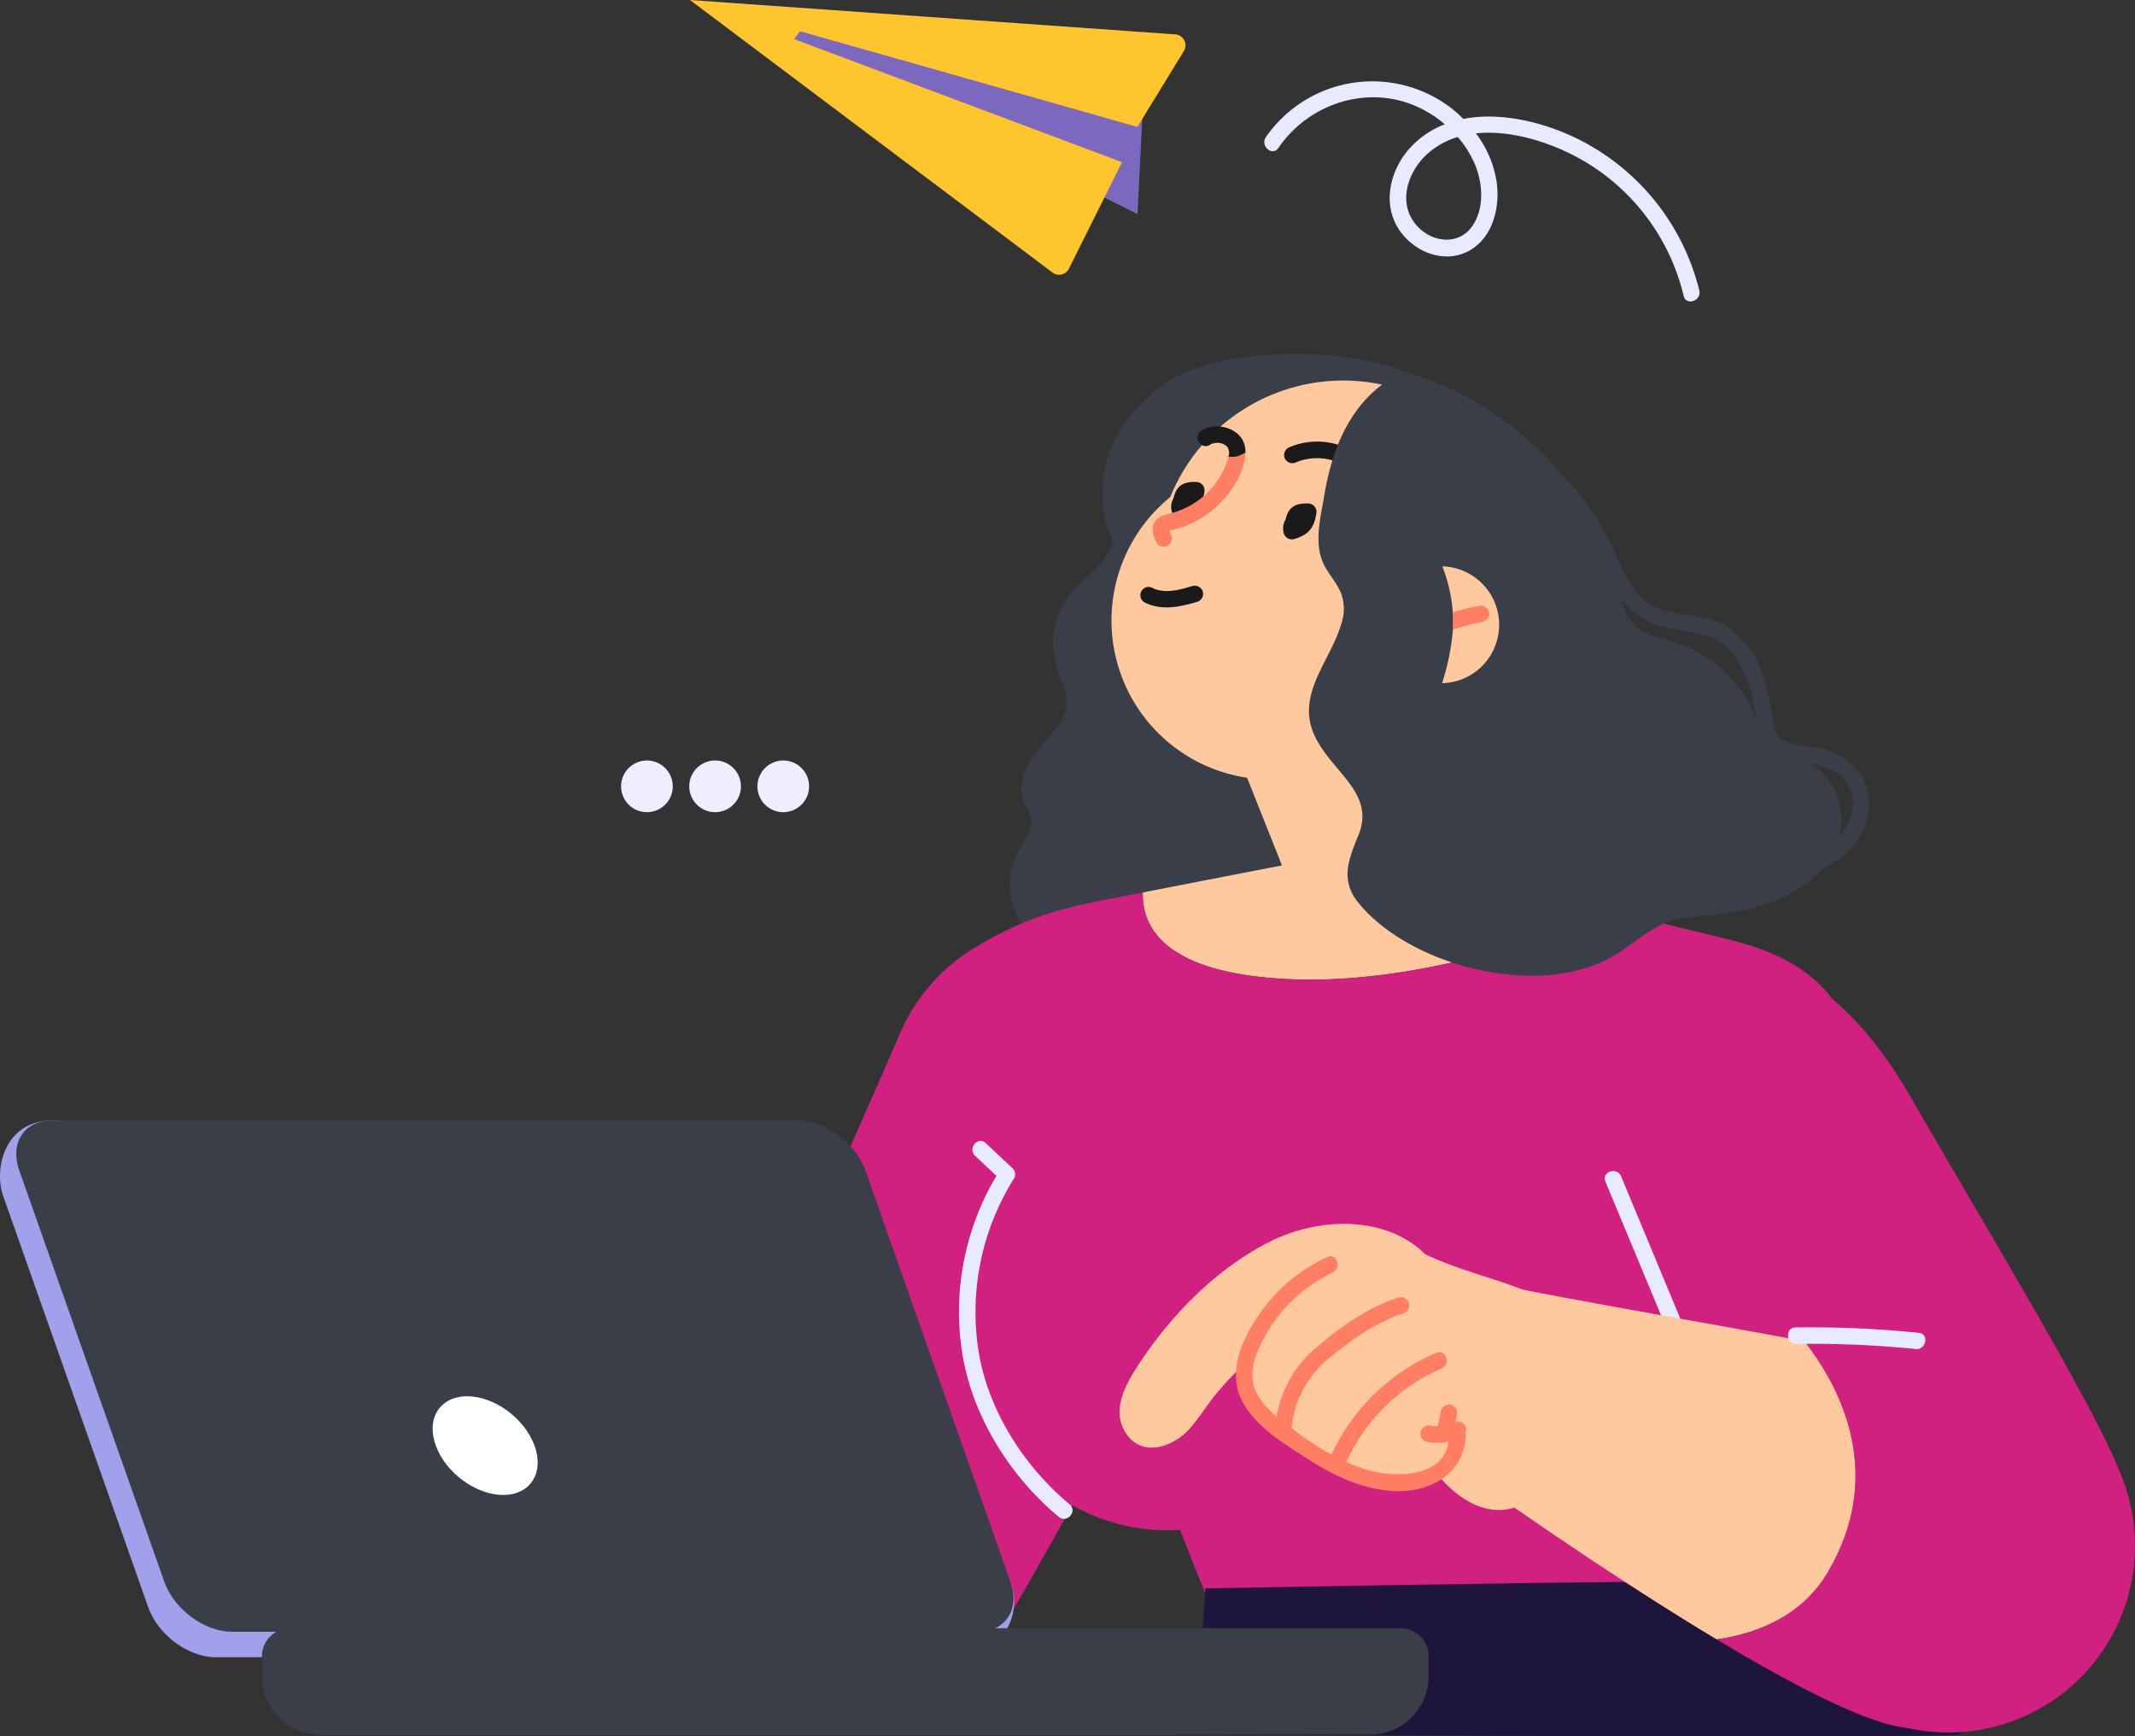 <svg xmlns="http://www.w3.org/2000/svg" xmlns:xlink="http://www.w3.org/1999/xlink" id="Groupe_2977" data-name="Groupe 2977" width="344.534" height="280.225" viewBox="0 0 344.534 280.225"><rect x="0" y="0" width="344.534" height="280.225" fill="#333333" stroke="none"/><defs><clipPath id="clip-path"><rect id="Rectangle_1448" data-name="Rectangle 1448" width="344.534" height="280.225" fill="none"></rect></clipPath></defs><g id="Groupe_2976" data-name="Groupe 2976" clip-path="url(#clip-path)"><path id="Trac&#xE9;_2934" data-name="Trac&#xE9; 2934" d="M342.19,413.943a4.169,4.169,0,1,0,4.169,4.169,4.169,4.169,0,0,0-4.169-4.169" transform="translate(-237.793 -291.203)" fill="#f1edff"></path><path id="Trac&#xE9;_2935" data-name="Trac&#xE9; 2935" d="M379.29,413.943a4.169,4.169,0,1,0,4.169,4.169,4.169,4.169,0,0,0-4.169-4.169" transform="translate(-263.892 -291.203)" fill="#f1edff"></path><path id="Trac&#xE9;_2936" data-name="Trac&#xE9; 2936" d="M416.389,413.943a4.169,4.169,0,1,0,4.169,4.169,4.169,4.169,0,0,0-4.169-4.169" transform="translate(-289.991 -291.203)" fill="#f1edff"></path><path id="Trac&#xE9;_2937" data-name="Trac&#xE9; 2937" d="M414.572,508.946c-6.063,2.021-15.159,3.706-21.9,19.538s-42.107,93.309-38.4,97.352,47.5,7.074,52.55,1.01,33.349-59.287,33.349-59.287Z" transform="translate(-249.036 -358.036)" fill="#d02080"></path><path id="Trac&#xE9;_2938" data-name="Trac&#xE9; 2938" d="M611.932,303.027a70.908,70.908,0,0,1-6.707,24.481,23.463,23.463,0,0,1-6.787,8.547c-3.374,2.52-7.574,3.747-11.6,4.747-7.814,1.947-16.934,3.547-24.841,1.24-6.52-1.893-12.414-7.427-12.267-14.654a11.031,11.031,0,0,1,1.053-4.56c.76-1.587,2.467-3.347,2.413-5.214-.026-1.16-.826-2.12-1.2-3.16a6.315,6.315,0,0,1-.427-2.48,9.151,9.151,0,0,1,1.8-4.827c2.067-3.107,6.307-5.8,5.36-10.041-.467-2.067-1.547-3.934-1.907-6.04a13.067,13.067,0,0,1,.093-4.827c.773-3.84,3.107-6.374,5.987-8.841,3.2-2.76,4.667-6.613,3.094-10.694-.627-1.613,1.907-2.453,2.52-.853a9.067,9.067,0,0,1,.36,1.12,9.615,9.615,0,0,1,5.654-3.494c4.16-.907,8.987-.453,13.174.146a24.559,24.559,0,0,1,12.468,5.134,31.058,31.058,0,0,1,7.813,10.227c3.68,7.44,4.694,15.841,3.947,24.041" transform="translate(-386.725 -184.993)" fill="#393e49"></path><path id="Trac&#xE9;_2939" data-name="Trac&#xE9; 2939" d="M473.677,26.829l-.818,16.654L411.222,12.694l31.536,3.7Z" transform="translate(-289.289 -8.93)" fill="#7c68bf"></path><path id="Trac&#xE9;_2940" data-name="Trac&#xE9; 2940" d="M671.444,211.963c-2.695-4.379-13.394-12.36-22.193-16.285s-30.357-4.937-39.789,2.138-9.89,14.991-9.432,19.874c1.01,10.779,20.885,25.938,24.591,26.275s46.823-32,46.823-32" transform="translate(-422.031 -135.498)" fill="#393e49"></path><path id="Trac&#xE9;_2941" data-name="Trac&#xE9; 2941" d="M670.743,380.115l11.79,29.643,29.98-1.01-13.137-38.4Z" transform="translate(-471.858 -260.534)" fill="#ffc89e"></path><path id="Trac&#xE9;_2942" data-name="Trac&#xE9; 2942" d="M688.809,244.4a30.117,30.117,0,1,1-22.076-36.424A30.117,30.117,0,0,1,688.809,244.4" transform="translate(-442.799 -145.692)" fill="#ffc89e"></path><path id="Trac&#xE9;_2943" data-name="Trac&#xE9; 2943" d="M698.838,472.4c-12.494,5.107-34.255,12.414-54.256,11.24-18.787-1.093-22.828-8.107-22.641-13.947,11.974-2.36,23.134-4.493,23.134-4.493l27.041-2.28s12.841,4.267,26.721,9.48" transform="translate(-437.523 -325.657)" fill="#ffc89e"></path><path id="Trac&#xE9;_2944" data-name="Trac&#xE9; 2944" d="M852.026,518.491c4.548-1.263,21.727-3.284,36.633,22.485s32.591,54.823,34.612,62.908.506,20.969-4.295,25.769-36.247,13.416-43.96,7.327c-14.4-11.369-49.771-89.435-49.771-89.435Z" transform="translate(-580.549 -364.297)" fill="#d02080"></path><path id="Trac&#xE9;_2945" data-name="Trac&#xE9; 2945" d="M633.4,501.732c-8.337-9.1-19.378-8-33.4-13.262-12.494,5.107-34.255,12.414-54.256,11.24-18.787-1.093-22.828-8.107-22.642-13.947-11.2,2.214-17.2,2.921-27.2,8.954A30.138,30.138,0,0,0,511.548,550.6a30.06,30.06,0,0,0,9.71-1.609l-2.052,13.459s14.827,40.1,16.507,41.775,94.991,2.693,97.351,3.027,11.437-93.407.337-105.516" transform="translate(-338.68 -341.727)" fill="#d02080"></path><path id="Trac&#xE9;_2946" data-name="Trac&#xE9; 2946" d="M644.192,861.835c3.706,0,99.036-2.021,101.394-.674s14.821,15.5,18.527,19.2,3.032,4.379,1.684,5.053-124.994,0-126.322,0,3.032-8.758,3.706-12.464,1.011-11.116,1.011-11.116" transform="translate(-449.687 -605.489)" fill="#1e153c"></path><path id="Trac&#xE9;_2947" data-name="Trac&#xE9; 2947" d="M592.529,654.132a31.148,31.148,0,1,1-31.148-31.3,31.222,31.222,0,0,1,31.148,31.3" transform="translate(-373.011 -438.156)" fill="#d02080"></path><path id="Trac&#xE9;_2948" data-name="Trac&#xE9; 2948" d="M1019.044,769.966a30.117,30.117,0,1,1-30.117-30.117,30.117,30.117,0,0,1,30.117,30.117" transform="translate(-674.51 -520.473)" fill="#d02080"></path><path id="Trac&#xE9;_2949" data-name="Trac&#xE9; 2949" d="M655.468,282.967a25.654,25.654,0,1,1-18.8-31.026,25.654,25.654,0,0,1,18.8,31.026" transform="translate(-425.534 -176.713)" fill="#ffc89e"></path><path id="Trac&#xE9;_2950" data-name="Trac&#xE9; 2950" d="M155.218,696.512H34.853c-4.467,0-9.366-3.622-10.942-8.089L.52,622.093c-1.575-4.468.256-12.149,7.834-12.2L126.121,614c4.467,0,9.366,3.621,10.941,8.089l25.989,62.214a8.985,8.985,0,0,1-7.834,12.2" transform="translate(0 -429.048)" fill="#a2a0eb"></path><path id="Trac&#xE9;_2951" data-name="Trac&#xE9; 2951" d="M164.049,692.4H43.685c-4.468,0-9.366-3.622-10.942-8.089L9.351,617.977c-1.575-4.468.769-8.089,5.236-8.089H134.952c4.467,0,9.366,3.621,10.941,8.089l23.392,66.33c1.575,4.467-.769,8.089-5.236,8.089" transform="translate(-6.233 -429.048)" fill="#393e49"></path><path id="Trac&#xE9;_2952" data-name="Trac&#xE9; 2952" d="M321.4,903.4H151.977a9.432,9.432,0,0,1-9.432-9.432v-3.2a4.547,4.547,0,0,1,4.547-4.548H326.28a4.548,4.548,0,0,1,4.548,4.548v3.2A9.432,9.432,0,0,1,321.4,903.4" transform="translate(-100.278 -623.447)" fill="#393e49"></path><path id="Trac&#xE9;_2953" data-name="Trac&#xE9; 2953" d="M703.352,274.485a1.363,1.363,0,0,0-1.072-.452c-2.047-.047-3.126.606-3.576,2.6a2.78,2.78,0,0,0-.259,2.291,1.359,1.359,0,0,0,1.689.84c2.285-.683,3.19-1.786,3.54-4.148a1.332,1.332,0,0,0-.322-1.134" transform="translate(-491.249 -192.776)" fill="#1a1a1a"></path><path id="Trac&#xE9;_2954" data-name="Trac&#xE9; 2954" d="M642.431,262.769a1.364,1.364,0,0,0-1.072-.452c-2.047-.047-3.126.606-3.576,2.6a2.78,2.78,0,0,0-.259,2.292,1.359,1.359,0,0,0,1.689.84c2.285-.683,3.19-1.786,3.54-4.148a1.332,1.332,0,0,0-.322-1.134" transform="translate(-448.391 -184.534)" fill="#1a1a1a"></path><path id="Trac&#xE9;_2955" data-name="Trac&#xE9; 2955" d="M659.464,236.31a5.13,5.13,0,0,1-1.4.627,4.6,4.6,0,0,1-1.36.04,1.779,1.779,0,0,0-.24-1.693,2.411,2.411,0,0,0-2.693-.28c-1.414.986-2.894-1.24-1.493-2.214,2.133-1.48,5.947-.64,6.907,1.894a4.5,4.5,0,0,1,.28,1.627" transform="translate(-458.472 -163.251)" fill="#1a1a1a"></path><path id="Trac&#xE9;_2956" data-name="Trac&#xE9; 2956" d="M712.7,244.122a11.519,11.519,0,0,0-12.957-2.876,1.369,1.369,0,0,0-.84,1.689,1.346,1.346,0,0,0,1.689.84,8.988,8.988,0,0,1,10.372,2.371,1.341,1.341,0,0,0,1.881-.144,1.369,1.369,0,0,0-.144-1.88" transform="translate(-491.618 -169.088)" fill="#1a1a1a"></path><path id="Trac&#xE9;_2957" data-name="Trac&#xE9; 2957" d="M630.86,319.692a1.363,1.363,0,0,0-1.689-.84c-.585.173-1.171.345-1.764.489q-.249.06-.5.113c-.036.005-.258.048-.262.049-.3.049-.6.089-.9.114-.283.024-.568.036-.853.031,0,0-.2-.008-.24-.008q-.2-.016-.4-.044a8.25,8.25,0,0,1-.83-.174c-.059-.015-.079-.018-.093-.02a.59.59,0,0,0-.078-.036c-.161-.067-.32-.134-.478-.21a1.334,1.334,0,1,0-1.158,2.4c2.7,1.31,5.671.635,8.405-.177a1.345,1.345,0,0,0,.84-1.689" transform="translate(-436.776 -224.265)" fill="#1a1a1a"></path><path id="Trac&#xE9;_2958" data-name="Trac&#xE9; 2958" d="M642.311,246.393a10.62,10.62,0,0,1-1.827,5.227,16.034,16.034,0,0,1-5,5.147,15.472,15.472,0,0,1-3.373,1.64c-.52.173-1.067.307-1.6.44a2.142,2.142,0,0,0-.52.133c.107.013.12.347.227.534a1.369,1.369,0,0,1-.36,1.853,1.351,1.351,0,0,1-1.853-.36c-.614-1.173-1.107-2.654-.08-3.773.76-.813,1.867-.907,2.88-1.214a13.074,13.074,0,0,0,8.534-8.173,5.49,5.49,0,0,0,.213-.787,4.6,4.6,0,0,0,1.36-.04,5.13,5.13,0,0,0,1.4-.627" transform="translate(-441.319 -173.334)" fill="#ff7e64"></path><path id="Trac&#xE9;_2959" data-name="Trac&#xE9; 2959" d="M798.2,276.169c-.573,5.185-4.573,9.133-9.614,11.377a33.4,33.4,0,0,1-8.934,2.46c-3.574.516-7.374.312-10.627,1.932-2.76,1.38-4.947,3.48-7.6,5-12.216,7.017-33.082,1.386-41.148-8.785-2.893-3.649-1.4-7.057.133-10.849,1.414-3.492.253-6.157-2.04-9.037-1.947-2.448-4.253-4.764-5.36-7.668-2.413-6.361,3.027-11.641,4.654-17.486a7.216,7.216,0,0,0-.053-4.68c-.613-1.62-1.867-2.965-2.68-4.5-1.854-3.468-.667-7.7-.067-11.341,1.227-7.357,4.053-15.05,11.347-19.262a1.427,1.427,0,0,1,.64-.18,1.468,1.468,0,0,1,1.534-.4,51.467,51.467,0,0,1,29.921,23.8,42.752,42.752,0,0,1,3.307,7.6c.88,2.712.947,5.989,2.533,8.461,1.76,2.724,5.747,3,8.68,4.14a21.428,21.428,0,0,1,7.387,4.9,23.184,23.184,0,0,1,4.507,7.309,11.072,11.072,0,0,0,2.24,3.757c1.24,1.224,3.013,1.608,4.64,2.232a10.44,10.44,0,0,1,6.6,11.221" transform="translate(-501.168 -142.587)" fill="#393e49"></path><path id="Trac&#xE9;_2960" data-name="Trac&#xE9; 2960" d="M793.768,319.906a9.4,9.4,0,0,1-8.934,7.187,38.26,38.26,0,0,0,1.747-8.627c.027-.386.04-.786.04-1.187,0-.533-.013-1.08-.053-1.613a25.469,25.469,0,0,0-1.693-7.44,10.346,10.346,0,0,1,1.987.28,9.418,9.418,0,0,1,6.907,11.4" transform="translate(-552.12 -216.832)" fill="#ffc89e"></path><path id="Trac&#xE9;_2961" data-name="Trac&#xE9; 2961" d="M880.446,548.435a30.117,30.117,0,1,1-30.117-30.117,30.117,30.117,0,0,1,30.117,30.117" transform="translate(-577.008 -364.629)" fill="#d02080"></path><path id="Trac&#xE9;_2962" data-name="Trac&#xE9; 2962" d="M890.6,673.355l-14.607-35.122c-.656-1.578-3.188-.738-2.529.848L888.072,674.2c.656,1.578,3.189.738,2.529-.848" transform="translate(-614.394 -448.395)" fill="#e8eaff"></path><path id="Trac&#xE9;_2963" data-name="Trac&#xE9; 2963" d="M844.939,739.433c-4.6,7.814-12.827,10.16-17.947,10.854-18.268-10.974-36.868-24.241-36.868-24.241l-8.347-35.628c3.133,1.947,33.148,6.88,59.376,11.734,6.173,7.88,12.934,21.761,3.787,37.282" transform="translate(-549.968 -485.699)" fill="#ffc89e"></path><path id="Trac&#xE9;_2964" data-name="Trac&#xE9; 2964" d="M673.477,711.8c-4.933,1.747-9.347-1.16-12.481-4.774a16.233,16.233,0,0,1-6.774,1.44c-4.867-.053-8.854-2.534-12.947-4.894q-3.58-2.08-7.174-4.16c-1.84-1.067-3.64-2.134-4.387-4.253a9.633,9.633,0,0,1,.547-7.04c-.24.2-.493.413-.733.627a45.121,45.121,0,0,0-4.734,4.987c-1.427,1.733-2.6,3.693-4.08,5.387-2.56,2.96-7.667,4.854-10.334.867-2.534-3.813.04-8.174,2.213-11.441,5.2-7.854,12.441-15.2,20.908-19.494,7.694-3.907,18.611-4.456,25.2,2.024,7.95,3.774,17.4,4.962,21.222,9.095,4.361,4.707-.2,11.255.823,17.816.867,5.613-1.613,11.8-7.267,13.814" transform="translate(-428.656 -468.625)" fill="#ffc89e"></path><path id="Trac&#xE9;_2965" data-name="Trac&#xE9; 2965" d="M796.547,330.833a1.443,1.443,0,0,1-.32.96,1.5,1.5,0,0,1-.933.467c-.133.013-.267.04-.4.067a.145.145,0,0,1-.067.013c-.24.053-.467.107-.707.16-.44.093-.867.2-1.293.32-.72.187-1.44.414-2.134.667.027-.387.04-.787.04-1.187,0-.533-.013-1.08-.053-1.613a35.877,35.877,0,0,1,4.44-1.094,1.367,1.367,0,0,1,1.427,1.24" transform="translate(-556.232 -231.853)" fill="#ff7e64"></path><path id="Trac&#xE9;_2966" data-name="Trac&#xE9; 2966" d="M707.046,712.8c-.206,6.567-8.252,6.806-12.94,5.491-5.233-1.469-10.094-4.845-14.293-8.205-1.879-1.5-3.814-3.322-4.367-5.762-.61-2.685.668-5.489,1.941-7.792a24.357,24.357,0,0,1,10.844-10.137c1.536-.726.7-3.261-.848-2.529a27.3,27.3,0,0,0-10.858,9.043c-2.622,3.778-5.143,8.9-3.2,13.5,1.891,4.477,6.78,7.384,10.684,9.912,4.41,2.856,9.292,5.222,14.643,5.332,5.595.115,10.868-2.987,11.057-9.019.054-1.718-2.608-1.532-2.662.17" transform="translate(-473.19 -480.994)" fill="#ff7e64"></path><path id="Trac&#xE9;_2967" data-name="Trac&#xE9; 2967" d="M714.028,706.08c-4.815,1.539-9.228,4.595-13.032,7.87a18.587,18.587,0,0,0-6.823,12.648,1.377,1.377,0,0,0,1.054,1.564,1.342,1.342,0,0,0,1.564-1.053A16.224,16.224,0,0,1,703,715.727c3.539-2.923,7.467-5.709,11.875-7.118a1.335,1.335,0,0,0-.848-2.529" transform="translate(-488.336 -496.668)" fill="#ff7e64"></path><path id="Trac&#xE9;_2968" data-name="Trac&#xE9; 2968" d="M741.158,736.047a32.747,32.747,0,0,0-16.972,16.536c-.7,1.561,1.694,2.728,2.4,1.158a29.946,29.946,0,0,1,15.418-15.165c1.571-.669.731-3.2-.849-2.529" transform="translate(-509.365 -517.719)" fill="#ff7e64"></path><path id="Trac&#xE9;_2969" data-name="Trac&#xE9; 2969" d="M780.388,774.621a1.35,1.35,0,0,0-1.689-.84,8.5,8.5,0,0,1-1.113.409c-.184.053-.371.1-.557.139-.109.016-.207.033-.3.046a8.335,8.335,0,0,1-1.141.074c-.085,0-.169,0-.254-.005l-.087,0c-.2-.019-.39-.042-.584-.072a1.333,1.333,0,0,0-.51,2.618,9.68,9.68,0,0,0,5.4-.675,1.44,1.44,0,0,0,.777-.685,1.359,1.359,0,0,0,.063-1" transform="translate(-543.85 -544.282)" fill="#ff7e64"></path><path id="Trac&#xE9;_2970" data-name="Trac&#xE9; 2970" d="M785.206,765.14a1.357,1.357,0,0,0-.85-.564,1.341,1.341,0,0,0-1,.2,1.4,1.4,0,0,0-.564.85l-.551,2.72a1.374,1.374,0,0,0,.2,1,1.356,1.356,0,0,0,.851.564,1.341,1.341,0,0,0,1-.2,1.4,1.4,0,0,0,.564-.851q.275-1.36.551-2.72a1.373,1.373,0,0,0-.2-1" transform="translate(-550.279 -537.854)" fill="#ff7e64"></path><path id="Trac&#xE9;_2971" data-name="Trac&#xE9; 2971" d="M997.7,776.619c-5.56,10.867-17.187,18.188-33.6,15.668-6.44-.987-18.068-7.094-29.828-14.161,5.12-.693,13.347-3.04,17.947-10.854,9.147-15.521,2.387-29.4-3.787-37.282,18.187,3.387,34.561,6.72,38.908,8.987,10.614,5.56,15.921,26.774,10.361,37.641" transform="translate(-657.243 -513.538)" fill="#d02080"></path><path id="Trac&#xE9;_2972" data-name="Trac&#xE9; 2972" d="M868.3,285.835a13.565,13.565,0,0,0-4.714-2.059c-1.8-.459-4.532-.275-6.054-1.462-1.446-1.128-1.34-3.575-1.652-5.241a30.973,30.973,0,0,0-1.449-5.392,14.6,14.6,0,0,0-6.145-7.791c-3.677-2.077-8.324-1.1-11.89-3.317-3.226-2.008-4.581-6.009-6.132-9.269a43.746,43.746,0,0,0-18.027-19.35c-1.494-.844-2.65,1.56-1.158,2.4a40.772,40.772,0,0,1,15.64,15.81c1.65,3,2.737,6.322,4.705,9.143a12.244,12.244,0,0,0,8.192,5.165c3.727.7,7.417.806,10.007,3.967,2.122,2.589,3.1,6.026,3.681,9.265.6,3.318.886,6.535,4.6,7.665,3.378,1.027,7.57.642,9.989,3.733,2.38,3.041.824,7.673-1.871,9.962-3.316,2.817-8.037,3.129-12.183,2.862-1.711-.11-1.521,2.553.17,2.662,7.189.462,15.858-1.816,17.5-9.915a8.651,8.651,0,0,0-3.212-8.844" transform="translate(-570.097 -163.053)" fill="#393e49"></path><path id="Trac&#xE9;_2973" data-name="Trac&#xE9; 2973" d="M994.228,723.335a172.013,172.013,0,0,0-19.9-.87c-1.721.025-1.541,2.687.17,2.662a166.16,166.16,0,0,1,19.217.826c1.7.172,2.22-2.444.51-2.618" transform="translate(-684.58 -508.231)" fill="#e8eaff"></path><path id="Trac&#xE9;_2974" data-name="Trac&#xE9; 2974" d="M539.737,679.655c-7.189-5.964-12.891-14.786-14.576-24a40.523,40.523,0,0,1,5.657-28.679,1.347,1.347,0,0,0-.333-1.591l-4.276-4.023c-1.25-1.176-2.987.848-1.737,2.024l3.456,3.252a42.79,42.79,0,0,0-5.333,29.7c1.862,9.731,7.784,19.021,15.4,25.343,1.318,1.094,3.063-.925,1.737-2.025" transform="translate(-367.127 -436.867)" fill="#e8eaff"></path><path id="Trac&#xE9;_2975" data-name="Trac&#xE9; 2975" d="M447.7,20.481l7.5-12.242a1.768,1.768,0,0,0-1.383-2.688L375.492,0,434.005,43.99a1.768,1.768,0,0,0,2.645-.624l8.575-17.188L392.3,6.31l.972-1.267Z" transform="translate(-264.153 -0.001)" fill="#ffc52f"></path><path id="Trac&#xE9;_2976" data-name="Trac&#xE9; 2976" d="M251.895,767.948c1.6,4.4-.667,7.964-5.065,7.964s-9.262-3.566-10.863-7.964.667-7.964,5.065-7.964,9.262,3.566,10.863,7.964" transform="translate(-165.638 -534.638)" fill="#fff"></path><path id="Trac&#xE9;_2977" data-name="Trac&#xE9; 2977" d="M758.279,78.04a37.2,37.2,0,0,0-17.3-23.22c-5.691-3.38-13.836-5.842-20.787-4.492a21.454,21.454,0,0,0-1.921-1.718,20.9,20.9,0,0,0-29.945,4.672c-.954,1.4,1.057,3.158,2.025,1.737,4.922-7.23,14.507-10.319,22.556-6.587a19.134,19.134,0,0,1,4.3,2.764,14.582,14.582,0,0,0-5.834,4.069c-3.1,3.586-4.286,8.964-1.462,13.065,2.482,3.6,7.419,5.509,11.393,3.178,3.67-2.152,4.8-6.86,4.291-10.831a17.177,17.177,0,0,0-3.369-8.014c5.96-.631,12.687,1.69,17.386,4.438A34.549,34.549,0,0,1,755.75,78.888c.389,1.673,2.914.809,2.529-.848M721.837,57.146c1.456,3.1,1.867,7.311-.076,10.308C719.52,70.911,715,70.3,712.553,67.4c-2.958-3.515-1.368-8.416,1.692-11.287a12.611,12.611,0,0,1,5.052-2.857,17.192,17.192,0,0,1,2.54,3.892" transform="translate(-484.052 -31.139)" fill="#e8eaff"></path></g></svg>